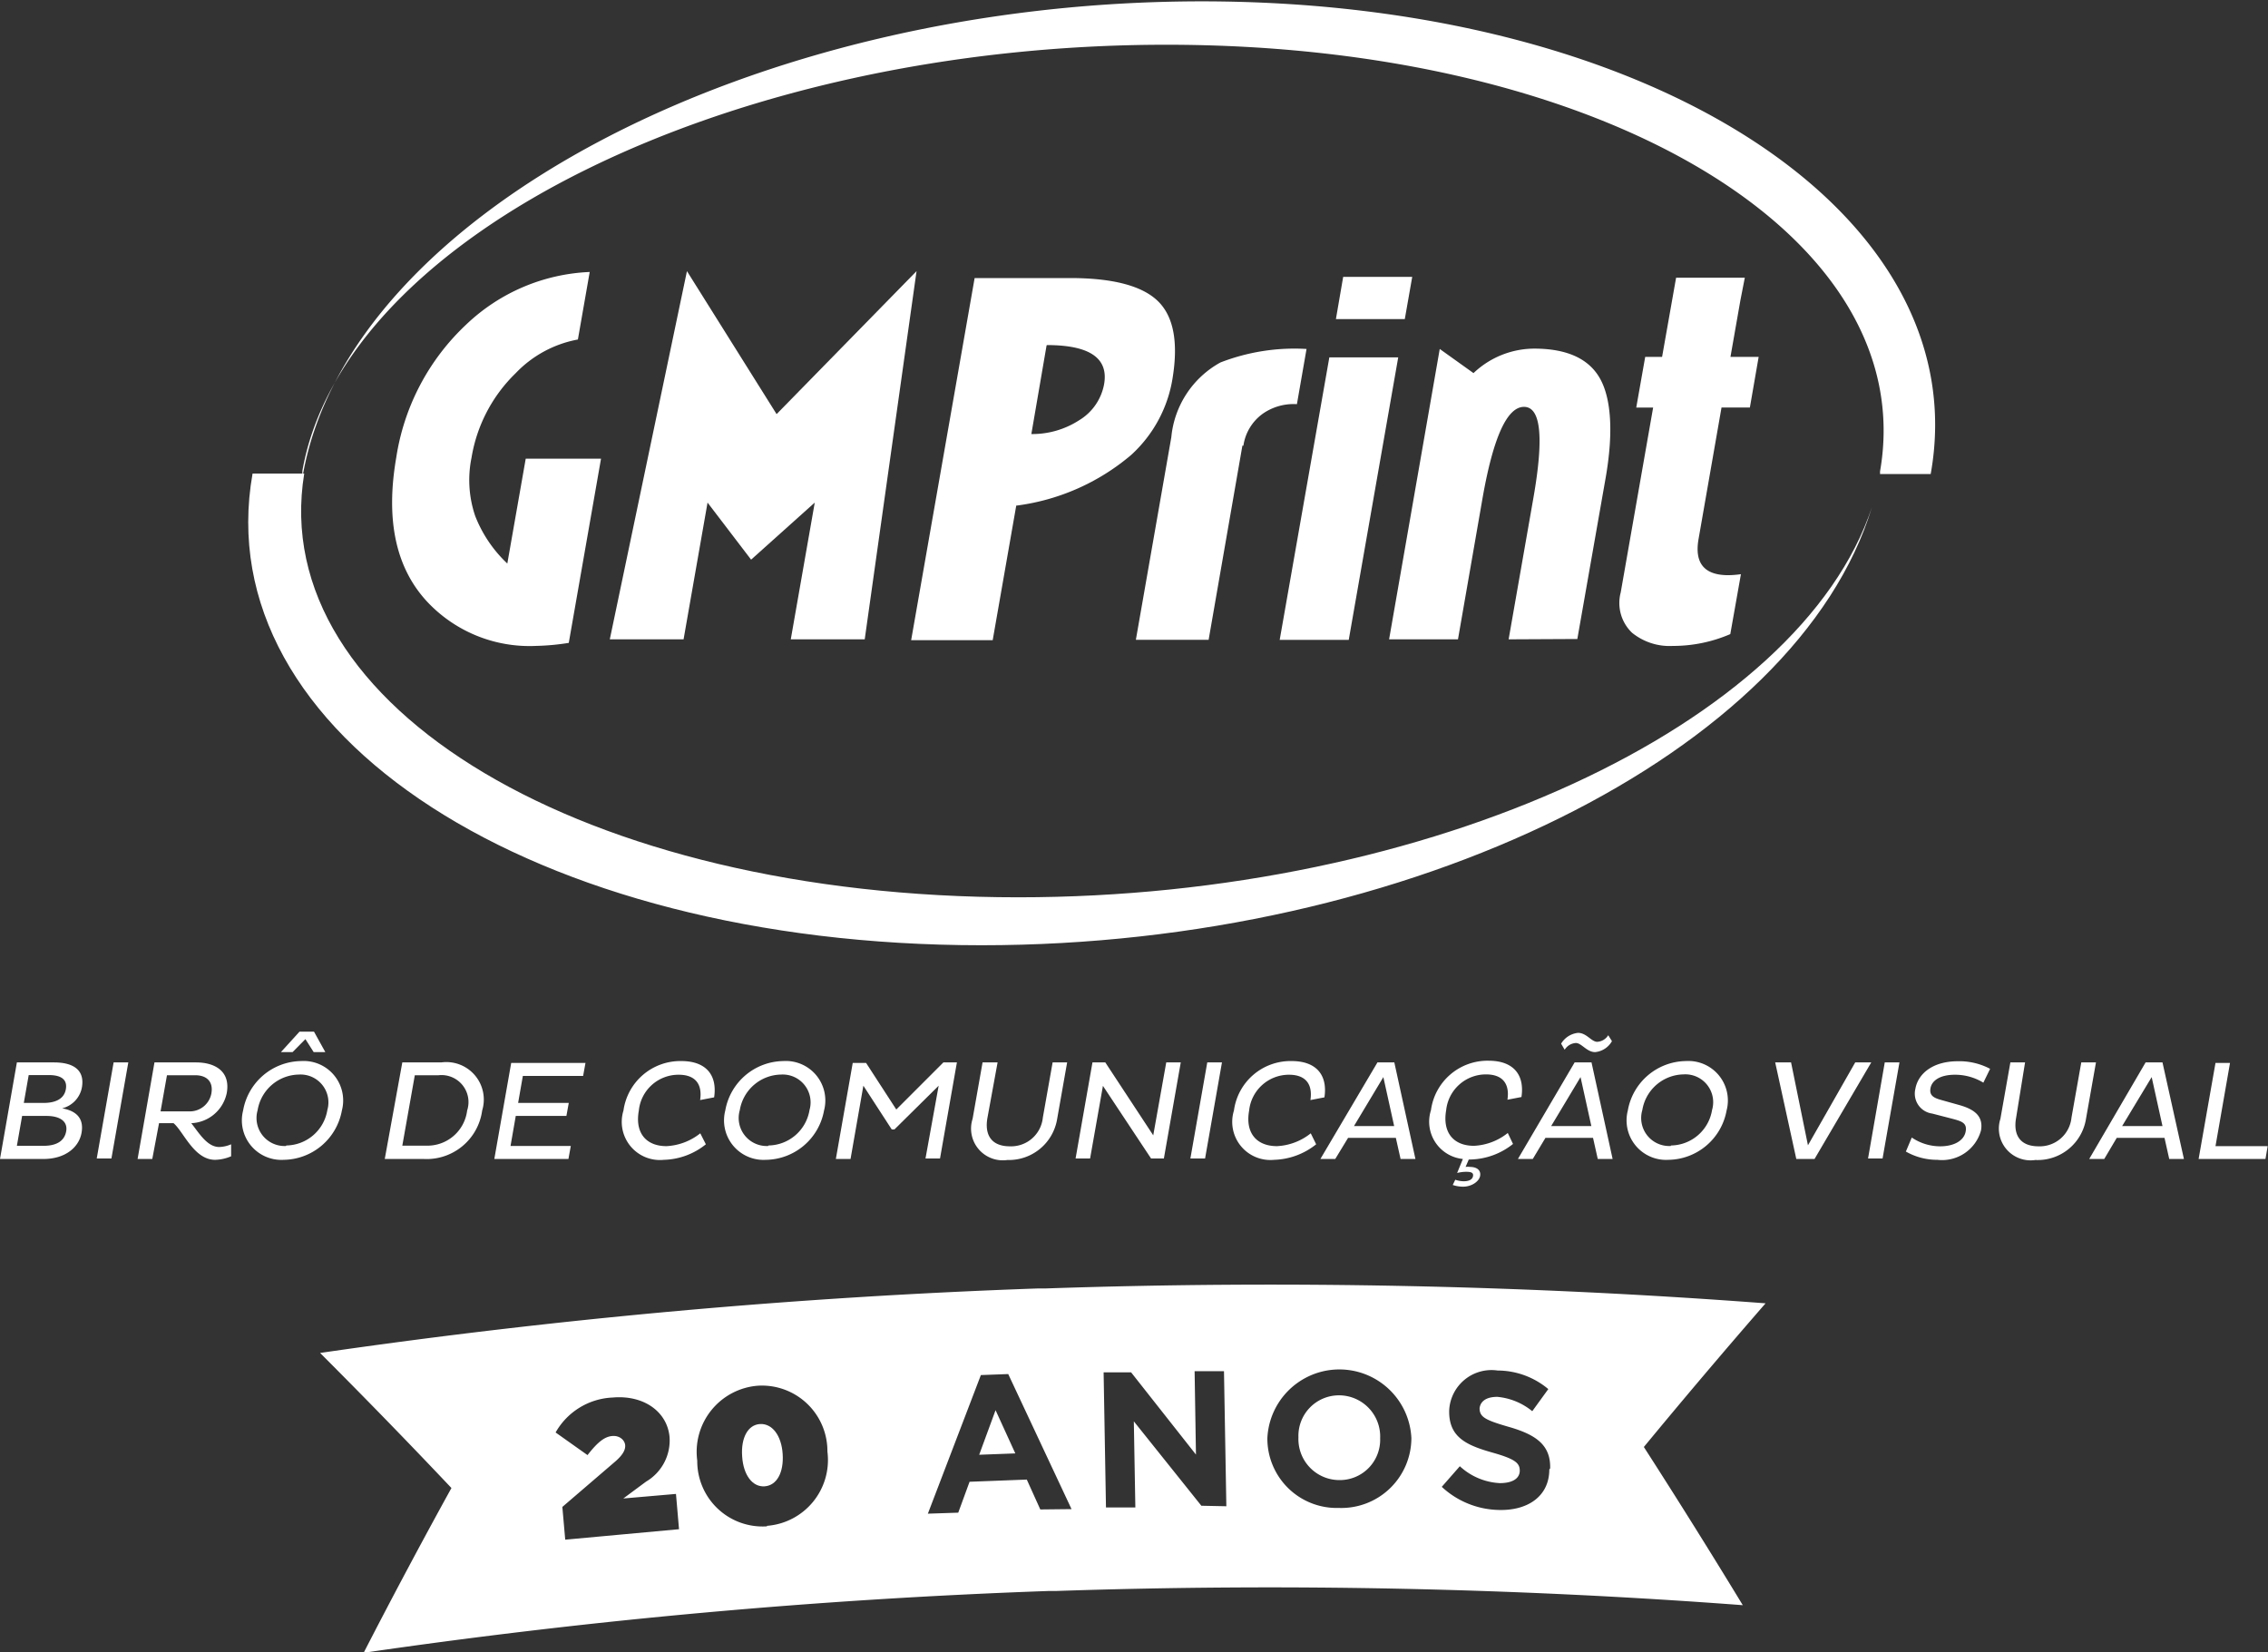 <svg id="Camada_1" data-name="Camada 1" xmlns="http://www.w3.org/2000/svg" viewBox="0 0 134.34 97.88"><rect x="0" y="0" width="134.34" height="97.88" fill="#333333" stroke="none"/><defs><style>.cls-1,.cls-2{fill:#fff;}.cls-1{fill-rule:evenodd;}</style></defs><title>GM Print logo branco</title><path class="cls-1" d="M414.22,76.5c-25.67,0-44.55-11.26-42.29-25.1h-3.06c-2.73,15.44,16.61,27.94,43.18,27.94,25.41,0,48.33-11.44,52.74-25.95C460.51,66.3,438.65,76.5,414.22,76.5" transform="translate(-353.91 -23.35)"/><path class="cls-1" d="M371.82,51.4c0-.06,0-.11,0-.16C374.29,37.27,397.19,26,423,26s44.71,11.3,42.27,25.27l0,.16h3a.43.43,0,0,1,0,0c2.77-15.42-16.58-28-43.17-28s-50.46,12.58-53.24,28a.11.11,0,0,1,0,0Z" transform="translate(-353.91 -23.35)"/><path class="cls-2" d="M414.11,53.27l-1.4,8h-4.83l3.76-21.45h5.66c2.53,0,4.26.46,5.19,1.36s1.22,2.42.88,4.54a7.8,7.8,0,0,1-2.46,4.58,13.07,13.07,0,0,1-6.8,3m1.79-9.48L415,49.06a5.1,5.1,0,0,0,2.82-.81,3.16,3.16,0,0,0,1.49-2.15q.4-2.31-3.39-2.31" transform="translate(-353.91 -23.35)"/><path class="cls-2" d="M427.5,49.75l-2,11.5h-4.31l2.1-12a5.66,5.66,0,0,1,2.91-4.43,12.14,12.14,0,0,1,5.1-.8l-.57,3.27a3.19,3.19,0,0,0-2,.55,2.83,2.83,0,0,0-1.17,1.91" transform="translate(-353.91 -23.35)"/><path class="cls-2" d="M429.71,61.25l2.94-16.73h4.08L433.8,61.25Zm3.33-19,.43-2.5h4.09l-.44,2.5Z" transform="translate(-353.91 -23.35)"/><path class="cls-2" d="M443.27,61.22l1.47-8.39q.94-5.38-.56-5.38t-2.45,5.38l-1.46,8.39h-4.08l3-17.2,2,1.43A5.24,5.24,0,0,1,444.78,44c1.92,0,3.22.58,3.89,1.75s.82,3.18.35,5.89l-1.68,9.56Z" transform="translate(-353.91 -23.35)"/><path class="cls-2" d="M453,61.61a3.53,3.53,0,0,1-2.42-.78,2.44,2.44,0,0,1-.67-2.39l1.92-10.95h-1l.53-3h1l.83-4.69h4.07L457,41.13l-.59,3.36h1.67l-.52,3h-1.68l-1.36,7.79c-.25,1.43.34,2.14,1.76,2.14a5.48,5.48,0,0,0,.75-.06l-.63,3.55a8.54,8.54,0,0,1-3.42.7" transform="translate(-353.91 -23.35)"/><path class="cls-1" d="M385.64,61.61a8.31,8.31,0,0,1-6.4-2.59q-2.82-3-1.86-8.56a13.62,13.62,0,0,1,4.16-7.9,11.28,11.28,0,0,1,7.3-3.1l-.7,4a6.79,6.79,0,0,0-3.69,2,9,9,0,0,0-2.61,5,6.6,6.6,0,0,0,.22,3.46,7.72,7.72,0,0,0,1.9,2.81l1.09-6.21h4.46L387.6,61.43a14,14,0,0,1-2,.18" transform="translate(-353.91 -23.35)"/><polygon class="cls-1" points="46.84 37.87 48.26 29.77 44.49 33.15 41.91 29.77 40.49 37.87 36.12 37.87 40.69 16.06 46 24.53 54.29 16.06 51.22 37.87 46.84 37.87"/><path class="cls-2" d="M354.91,86.28h2.19c1.19,0,1.84.47,1.66,1.49A1.57,1.57,0,0,1,357.59,89c.85.15,1.3.6,1.15,1.45S357.79,92,356.48,92h-2.57Zm1.58,4.94c.79,0,1.24-.3,1.34-.86s-.33-.91-1.17-.91h-1.44l-.31,1.77Zm0-2.54c.71,0,1.22-.24,1.32-.81s-.27-.84-1-.84h-1.2l-.29,1.65Z" transform="translate(-353.91 -23.35)"/><path class="cls-2" d="M360.64,86.28h.87l-1,5.69h-.87Z" transform="translate(-353.91 -23.35)"/><path class="cls-2" d="M363.06,86.28h2.46c1.08,0,2.06.49,1.82,1.82a2.24,2.24,0,0,1-2.1,1.78c.45.57.94,1.41,1.65,1.41a1.87,1.87,0,0,0,.71-.16l0,.71a2.51,2.51,0,0,1-.95.21c-1.25,0-1.88-1.69-2.46-2.17h-.86L362.93,92h-.87Zm.74.76-.38,2.14h1.68a1.3,1.3,0,0,0,1.33-1.06c.13-.73-.31-1.08-.95-1.08Z" transform="translate(-353.91 -23.35)"/><path class="cls-2" d="M371.74,86.2a2.34,2.34,0,0,1,2.42,2.93,3.55,3.55,0,0,1-3.45,2.92,2.34,2.34,0,0,1-2.4-2.92A3.54,3.54,0,0,1,371.74,86.2Zm-.88,5a2.5,2.5,0,0,0,2.44-2.1A1.65,1.65,0,0,0,371.61,87a2.52,2.52,0,0,0-2.44,2.11A1.66,1.66,0,0,0,370.86,91.23ZM372,84.9l-.76.77h-.69l1.1-1.21h.86l.67,1.21h-.69Z" transform="translate(-353.91 -23.35)"/><path class="cls-2" d="M377.74,86.28h2.31a2.22,2.22,0,0,1,2.42,2.85A3.32,3.32,0,0,1,379,92h-2.3Zm.74.76-.74,4.17h1.4a2.37,2.37,0,0,0,2.44-2.08,1.6,1.6,0,0,0-1.7-2.09Z" transform="translate(-353.91 -23.35)"/><path class="cls-2" d="M383.19,92l1-5.69h4.4l-.14.77h-3.57l-.28,1.6h3l-.14.77h-3l-.31,1.78h3.57l-.14.77Z" transform="translate(-353.91 -23.35)"/><path class="cls-2" d="M395.72,91.13a4.12,4.12,0,0,1-2.49.92,2.26,2.26,0,0,1-2.39-2.92,3.4,3.4,0,0,1,3.43-2.93c1.45,0,2.14.82,1.94,2.15l-.83.16c.14-.93-.27-1.5-1.27-1.5a2.36,2.36,0,0,0-2.36,2.12c-.24,1.33.43,2.11,1.64,2.11a3.5,3.5,0,0,0,2-.76Z" transform="translate(-353.91 -23.35)"/><path class="cls-2" d="M400.3,86.2a2.34,2.34,0,0,1,2.42,2.93,3.55,3.55,0,0,1-3.45,2.92,2.34,2.34,0,0,1-2.4-2.92A3.54,3.54,0,0,1,400.3,86.2Zm-.88,5a2.5,2.5,0,0,0,2.44-2.1A1.65,1.65,0,0,0,400.17,87a2.52,2.52,0,0,0-2.44,2.11A1.66,1.66,0,0,0,399.42,91.23Z" transform="translate(-353.91 -23.35)"/><path class="cls-2" d="M409.51,87.66l-2.62,2.59h-.16l-1.68-2.59L404.29,92h-.87l1-5.69h.79L407,89.07l2.79-2.79h.8l-1,5.69h-.86Z" transform="translate(-353.91 -23.35)"/><path class="cls-2" d="M412.4,89.56c-.18,1,.22,1.69,1.33,1.69a1.89,1.89,0,0,0,1.95-1.7l.58-3.27h.86l-.59,3.34a2.9,2.9,0,0,1-2.95,2.44,1.88,1.88,0,0,1-2.06-2.44l.59-3.34H413Z" transform="translate(-353.91 -23.35)"/><path class="cls-2" d="M419.24,87.67l-.76,4.3h-.86l1-5.69h.76l2.84,4.32.77-4.32h.86l-1,5.69h-.76Z" transform="translate(-353.91 -23.35)"/><path class="cls-2" d="M425.42,86.28h.87l-1,5.69h-.87Z" transform="translate(-353.91 -23.35)"/><path class="cls-2" d="M431.87,91.13a4.17,4.17,0,0,1-2.49.92A2.26,2.26,0,0,1,427,89.13a3.38,3.38,0,0,1,3.42-2.93c1.45,0,2.14.82,1.94,2.15l-.83.16c.14-.93-.27-1.5-1.27-1.5a2.37,2.37,0,0,0-2.36,2.12c-.24,1.33.44,2.11,1.65,2.11a3.47,3.47,0,0,0,2-.76Z" transform="translate(-353.91 -23.35)"/><path class="cls-2" d="M435.5,86.28h1L437.75,92h-.88l-.28-1.25h-2.83L433,92h-.88Zm-1.39,3.77h2.38l-.64-2.9Z" transform="translate(-353.91 -23.35)"/><path class="cls-2" d="M440.56,92a2.22,2.22,0,0,1-1.89-2.89,3.38,3.38,0,0,1,3.42-2.93c1.45,0,2.14.82,1.94,2.15l-.83.16c.14-.93-.27-1.5-1.27-1.5a2.37,2.37,0,0,0-2.36,2.12c-.23,1.33.44,2.11,1.65,2.11a3.47,3.47,0,0,0,2-.76l.31.65a4.17,4.17,0,0,1-2.49.92h-.13l-.19.44a1,1,0,0,1,.25,0c.45,0,.67.22.61.54s-.5.63-1,.63a1.91,1.91,0,0,1-.62-.1l.15-.31a1.59,1.59,0,0,0,.5.09c.29,0,.51-.09.55-.3s-.11-.26-.41-.26a2.13,2.13,0,0,0-.53.07l0,0Z" transform="translate(-353.91 -23.35)"/><path class="cls-2" d="M447.18,86.28h1L449.43,92h-.88l-.28-1.25h-2.82L444.7,92h-.88Zm-1.39,3.77h2.38l-.64-2.9Zm.59-4.88a1.32,1.32,0,0,1,1-.64c.51,0,.79.53,1.14.53a.82.82,0,0,0,.65-.39l.22.35a1.28,1.28,0,0,1-1,.65c-.49,0-.8-.54-1.14-.54a.84.84,0,0,0-.66.4Z" transform="translate(-353.91 -23.35)"/><path class="cls-2" d="M453.76,86.2a2.34,2.34,0,0,1,2.42,2.93,3.55,3.55,0,0,1-3.45,2.92,2.34,2.34,0,0,1-2.4-2.92A3.54,3.54,0,0,1,453.76,86.2Zm-.88,5a2.5,2.5,0,0,0,2.44-2.1,1.65,1.65,0,0,0-1.7-2.11,2.52,2.52,0,0,0-2.43,2.11A1.66,1.66,0,0,0,452.88,91.23Z" transform="translate(-353.91 -23.35)"/><path class="cls-2" d="M459.06,86.28H460l1,4.91,2.8-4.91h.95L461.39,92h-1.08Z" transform="translate(-353.91 -23.35)"/><path class="cls-2" d="M465.55,86.28h.87l-1,5.69h-.86Z" transform="translate(-353.91 -23.35)"/><path class="cls-2" d="M468.36,89.31a1.19,1.19,0,0,1-1-1.45c.15-.89,1-1.65,2.53-1.65a3.9,3.9,0,0,1,1.9.45l-.4.82a3.22,3.22,0,0,0-1.68-.47c-.91,0-1.37.36-1.45.79s.17.58.65.71l1.07.3c.95.27,1.41.7,1.27,1.5a2.39,2.39,0,0,1-2.58,1.74,3.74,3.74,0,0,1-1.87-.49l.35-.83a3,3,0,0,0,1.68.52c.83,0,1.41-.34,1.51-.87s-.25-.62-.86-.78Z" transform="translate(-353.91 -23.35)"/><path class="cls-2" d="M473.33,89.56c-.18,1,.22,1.69,1.33,1.69a1.89,1.89,0,0,0,1.95-1.7l.58-3.27h.87l-.59,3.34a2.9,2.9,0,0,1-3,2.44,1.88,1.88,0,0,1-2.07-2.44l.59-3.34h.87Z" transform="translate(-353.91 -23.35)"/><path class="cls-2" d="M481,86.28h1L483.27,92h-.87l-.28-1.25h-2.83L478.55,92h-.89Zm-1.39,3.77H482l-.64-2.9Z" transform="translate(-353.91 -23.35)"/><path class="cls-2" d="M484.14,92l1-5.69H486l-.86,4.93h3.09l-.13.76Z" transform="translate(-353.91 -23.35)"/><polygon class="cls-2" points="58 86.17 60.14 86.09 58.97 83.53 58 86.17"/><path class="cls-2" d="M400.27,109.48c-.07-1.1-.62-1.82-1.34-1.78s-1.14.82-1.06,1.92v0c.07,1.1.61,1.82,1.33,1.77s1.14-.81,1.07-1.91Z" transform="translate(-353.91 -23.35)"/><path class="cls-2" d="M433.24,106a2.4,2.4,0,0,0-2.42,2.49v0a2.43,2.43,0,0,0,2.42,2.53,2.39,2.39,0,0,0,2.42-2.48v0A2.44,2.44,0,0,0,433.24,106Z" transform="translate(-353.91 -23.35)"/><path class="cls-2" d="M458.49,100.55a389.53,389.53,0,0,0-42.67-.88h-.45a391,391,0,0,0-42.5,3.82q4,4,7.78,8-2.68,4.86-5.2,9.76A372.64,372.64,0,0,1,416,117.59h.43a373.73,373.73,0,0,1,40.71.84q-2.85-4.69-5.86-9.37Q454.81,104.78,458.49,100.55Zm-71.1,14-.17-1.94,3.11-2.67c.47-.4.64-.72.61-1s-.32-.57-.77-.53-.86.36-1.46,1.13l-1.89-1.34a4.08,4.08,0,0,1,3.38-2.07c1.82-.16,3.23.82,3.37,2.34v0a2.83,2.83,0,0,1-1.39,2.64l-1.35,1,3.12-.27.18,2.09Zm11.95-.79a3.87,3.87,0,0,1-4.13-3.89v0a3.93,3.93,0,0,1,3.59-4.44,3.88,3.88,0,0,1,4.12,3.9v0A3.91,3.91,0,0,1,399.34,113.73Zm16.19-1-.8-1.77-3.39.13-.67,1.83-1.8.06,3.14-8.21,1.62-.06,3.75,8Zm9.54-.22-4-5,.09,5.1-1.74,0-.14-8,1.63,0,3.84,4.87-.08-4.94,1.74,0,.14,8Zm12.44-4a4.15,4.15,0,0,1-4.3,4.13,4.11,4.11,0,0,1-4.23-4.14v0a4.27,4.27,0,0,1,8.53,0Zm8.17,1.85c0,1.59-1.28,2.45-3,2.4a5.11,5.11,0,0,1-3.37-1.37l1.07-1.22a3.77,3.77,0,0,0,2.37,1c.73,0,1.17-.26,1.18-.73v0c0-.45-.25-.69-1.59-1.07-1.6-.45-2.63-.93-2.59-2.52v0a2.51,2.51,0,0,1,2.87-2.35,4.69,4.69,0,0,1,3,1.1l-.95,1.31a3.81,3.81,0,0,0-2.07-.85c-.68,0-1,.28-1.05.67v0c0,.52.32.7,1.7,1.1,1.62.46,2.52,1.07,2.48,2.47Z" transform="translate(-353.91 -23.35)"/></svg>